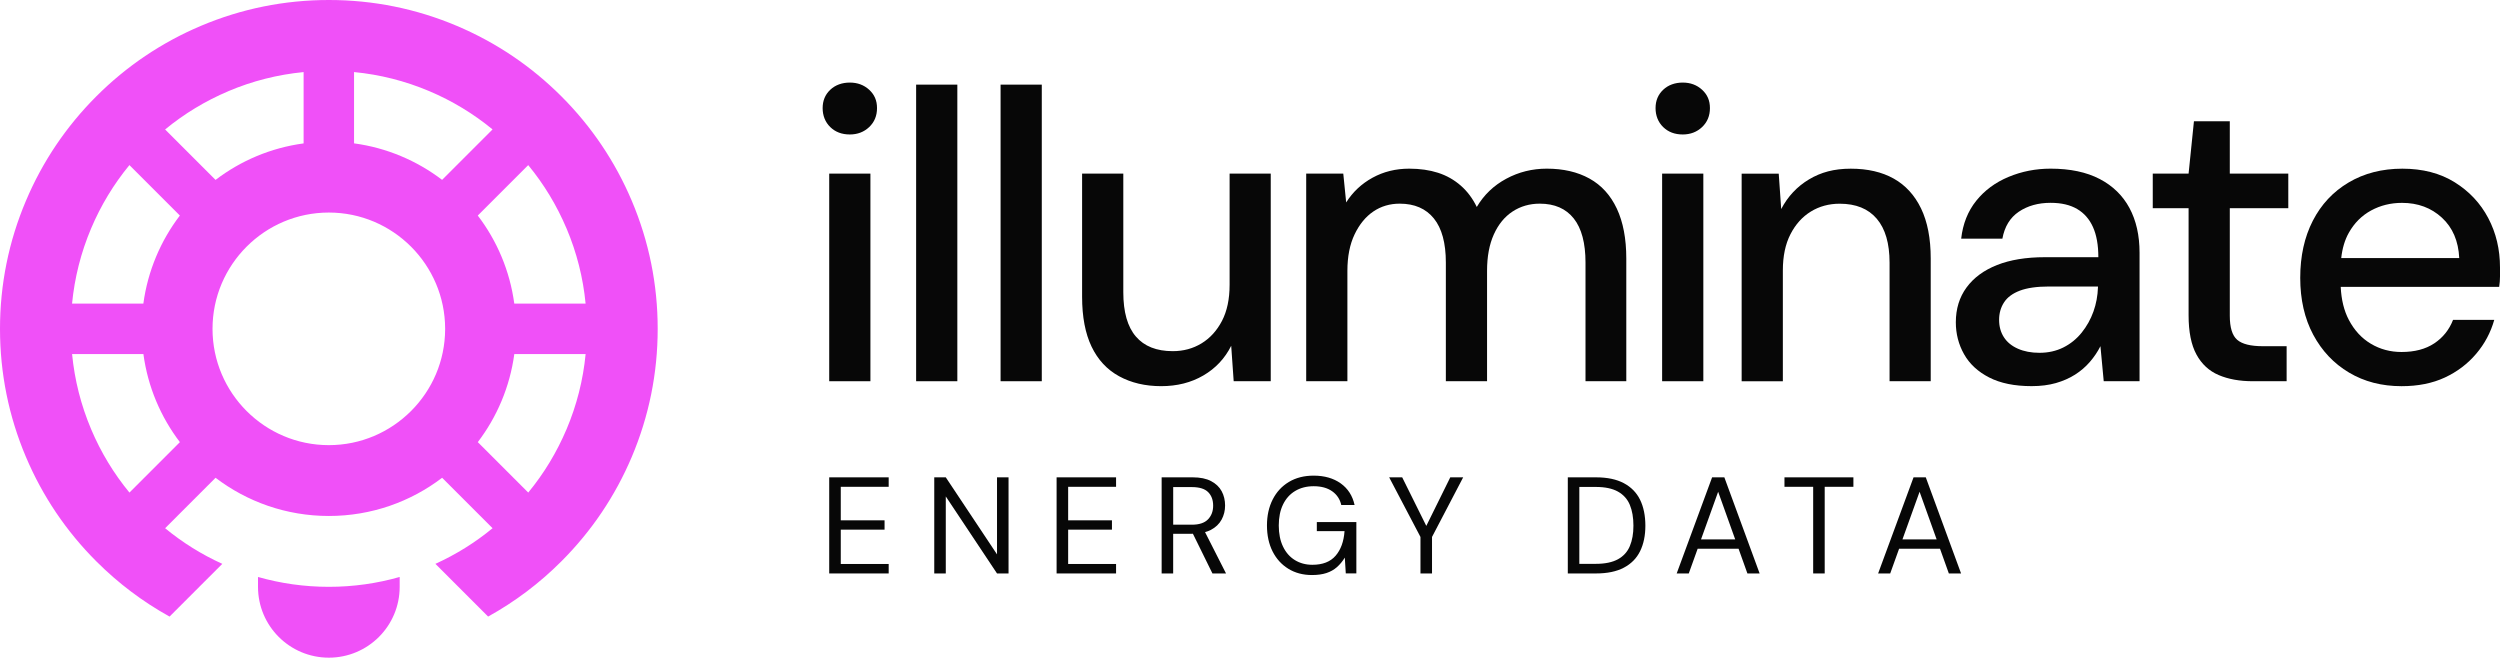 <?xml version="1.0" encoding="UTF-8"?>
<svg id="Layer_1" data-name="Layer 1" xmlns="http://www.w3.org/2000/svg" viewBox="0 0 1080 284.12">
  <defs>
    <style>
      .cls-1 {
        fill: #070707;
      }

      .cls-2 {
        fill: #f050f8;
      }
    </style>
  </defs>
  <path class="cls-2" d="M242.51,41.61c-13.02-13.02-28.21-23.26-45.13-30.42C179.82,3.76,161.21,0,142.06,0s-37.76,3.76-55.31,11.19c-16.92,7.16-32.11,17.39-45.13,30.42-13.03,13.03-23.26,28.21-30.42,45.14C3.76,104.3,0,122.91,0,142.06s3.76,37.76,11.19,55.31c7.16,16.92,17.39,32.11,30.42,45.13,9.46,9.46,20.06,17.45,31.64,23.86l22.78-22.78c-8.91-4.04-17.17-9.19-24.7-15.39l21.79-21.79c13.59,10.35,30.54,16.5,48.94,16.5s35.35-6.15,48.94-16.5l21.79,21.79c-7.52,6.19-15.79,11.35-24.7,15.39l22.78,22.78c11.58-6.41,22.18-14.39,31.64-23.86,13.03-13.03,23.26-28.21,30.42-45.13,7.42-17.55,11.19-36.16,11.19-55.31s-3.76-37.76-11.19-55.31c-7.16-16.92-17.39-32.11-30.42-45.14ZM244.74,98.66c4.4,10.41,7.16,21.3,8.24,32.5h-30.81c-1.91-14.18-7.49-27.19-15.77-38.04l21.79-21.79c6.8,8.26,12.34,17.42,16.54,27.34ZM152.95,31.13c11.19,1.08,22.08,3.84,32.49,8.24,9.92,4.2,19.08,9.74,27.34,16.54l-21.79,21.79c-10.86-8.27-23.87-13.85-38.04-15.77v-30.81ZM98.66,39.38c10.41-4.4,21.3-7.16,32.5-8.24v30.81c-14.18,1.91-27.19,7.49-38.04,15.77l-21.79-21.79c8.26-6.8,17.42-12.34,27.34-16.54ZM55.92,212.79c-6.8-8.26-12.35-17.42-16.54-27.34-4.4-10.41-7.16-21.3-8.24-32.49h30.81c1.91,14.18,7.49,27.19,15.76,38.04l-21.79,21.79ZM61.94,131.16h-30.81c1.08-11.19,3.84-22.09,8.24-32.5,4.2-9.92,9.74-19.08,16.54-27.34l21.79,21.79c-8.27,10.86-13.85,23.87-15.77,38.04ZM192.3,142.22c-.04,13.73-5.62,26.18-14.62,35.23l-.12.12h0c-9.1,9.1-21.66,14.73-35.51,14.73s-26.41-5.63-35.51-14.73c-9.1-9.1-14.73-21.66-14.73-35.51s5.63-26.41,14.73-35.51c9.1-9.1,21.66-14.73,35.51-14.73h0c13.85,0,26.41,5.63,35.51,14.73h0l.06.06c9.03,9.06,14.63,21.53,14.68,35.29v.33ZM244.74,185.45c-4.2,9.92-9.74,19.08-16.54,27.34l-21.79-21.79c8.27-10.86,13.85-23.87,15.77-38.04h30.81c-1.08,11.19-3.84,22.08-8.24,32.49ZM142.06,253.51c10.61,0,20.88-1.48,30.6-4.26v4.26c0,8.45-3.42,16.1-8.96,21.64-5.54,5.54-13.19,8.96-21.64,8.96s-16.1-3.42-21.64-8.96c-5.54-5.54-8.96-13.19-8.96-21.64v-4.26c9.72,2.77,19.99,4.26,30.6,4.26Z"/>
  <rect class="cls-1" x="358.22" y="75" width="17.8" height="89.69"/>
  <path class="cls-1" d="M367.12,58.09c3.32,0,6.11-1.07,8.37-3.2,2.25-2.14,3.38-4.86,3.38-8.19s-1.13-5.84-3.38-7.92c-2.26-2.07-5.04-3.11-8.37-3.11s-6.26,1.04-8.45,3.11c-2.2,2.08-3.29,4.72-3.29,7.92s1.09,6.05,3.29,8.19c2.19,2.14,5.01,3.2,8.45,3.2Z"/>
  <rect class="cls-1" x="395.77" y="36.56" width="17.8" height="128.13"/>
  <rect class="cls-1" x="432.25" y="36.56" width="17.8" height="128.13"/>
  <path class="cls-1" d="M548.99,75h-17.8v48.05c0,6.17-1.1,11.36-3.29,15.57-2.2,4.21-5.13,7.45-8.81,9.7-3.68,2.25-7.83,3.38-12.46,3.38-7,0-12.31-2.1-15.93-6.32-3.62-4.21-5.43-10.59-5.43-19.13v-51.25h-17.8v53.21c0,8.66,1.36,15.84,4.09,21.53,2.73,5.69,6.7,9.97,11.92,12.81,5.22,2.85,11.27,4.27,18.15,4.27s12.96-1.54,18.24-4.63c5.28-3.08,9.28-7.35,12.01-12.81l1.07,15.3h16.01v-89.69Z"/>
  <path class="cls-1" d="M679.87,94.39c3.38,4.27,5.07,10.62,5.07,19.04v51.25h17.62v-53.03c0-8.54-1.37-15.72-4.09-21.53-2.73-5.81-6.67-10.14-11.83-12.99-5.16-2.85-11.3-4.27-18.42-4.27-6.29,0-12.13,1.45-17.53,4.36-5.4,2.91-9.64,6.97-12.72,12.19-1.78-3.68-4.09-6.76-6.94-9.25-2.85-2.49-6.11-4.33-9.79-5.52-3.68-1.18-7.83-1.78-12.46-1.78-5.82,0-11.1,1.31-15.84,3.91-4.75,2.61-8.54,6.17-11.39,10.68l-1.25-12.46h-16.02v89.69h17.8v-47.69c0-6.17,1.04-11.42,3.11-15.75,2.07-4.33,4.77-7.62,8.1-9.88,3.32-2.25,7.12-3.38,11.39-3.38,6.41,0,11.33,2.14,14.77,6.41,3.44,4.27,5.16,10.62,5.16,19.04v51.25h17.8v-47.69c0-6.17.98-11.42,2.94-15.75,1.96-4.33,4.65-7.62,8.1-9.88,3.44-2.25,7.35-3.38,11.74-3.38,6.41,0,11.3,2.14,14.68,6.41Z"/>
  <path class="cls-1" d="M726.94,58.09c3.32,0,6.11-1.07,8.37-3.2,2.25-2.14,3.38-4.86,3.38-8.19s-1.13-5.84-3.38-7.92c-2.26-2.07-5.04-3.11-8.37-3.11s-6.26,1.04-8.45,3.11c-2.2,2.08-3.29,4.72-3.29,7.92s1.09,6.05,3.29,8.19c2.19,2.14,5.01,3.2,8.45,3.2Z"/>
  <rect class="cls-1" x="718.04" y="75" width="17.8" height="89.69"/>
  <path class="cls-1" d="M816.27,164.69h17.8v-53.03c0-8.66-1.4-15.87-4.18-21.62-2.79-5.75-6.73-10.05-11.83-12.9-5.1-2.85-11.27-4.27-18.51-4.27s-12.9,1.54-18.06,4.63c-5.16,3.09-9.16,7.36-12.01,12.81l-1.07-15.3h-16.02v89.69h17.8v-47.87c0-6.17,1.09-11.39,3.29-15.66,2.19-4.27,5.13-7.53,8.81-9.79,3.67-2.25,7.83-3.38,12.46-3.38,7,0,12.34,2.17,16.02,6.5,3.68,4.33,5.52,10.65,5.52,18.95v51.25Z"/>
  <path class="cls-1" d="M907.03,77.31c-5.69-2.96-12.75-4.45-21.18-4.45-6.41,0-12.46,1.19-18.15,3.56-5.69,2.37-10.35,5.81-13.97,10.32-3.62,4.51-5.78,9.97-6.5,16.37h17.8c.95-5.22,3.32-9.1,7.12-11.66,3.8-2.55,8.36-3.83,13.7-3.83,4.63,0,8.45.89,11.48,2.67,3.03,1.78,5.31,4.39,6.85,7.83,1.54,3.44,2.31,7.77,2.31,12.99h-23.13c-8.07,0-14.95,1.13-20.64,3.38-5.69,2.26-10.09,5.49-13.17,9.7-3.09,4.21-4.63,9.23-4.63,15.04,0,4.98,1.18,9.58,3.56,13.79,2.37,4.21,5.99,7.56,10.85,10.05,4.86,2.49,10.97,3.74,18.33,3.74,3.91,0,7.41-.45,10.5-1.33,3.08-.89,5.84-2.1,8.28-3.65,2.43-1.54,4.56-3.38,6.41-5.52,1.84-2.14,3.35-4.39,4.54-6.76l1.42,15.13h15.48v-55.52c0-7.47-1.46-13.91-4.36-19.31-2.91-5.4-7.21-9.58-12.9-12.55ZM906.32,124.11c-.12,3.68-.77,7.18-1.96,10.5-1.19,3.32-2.88,6.35-5.07,9.08-2.2,2.73-4.84,4.87-7.92,6.41-3.09,1.54-6.53,2.31-10.32,2.31-3.56,0-6.67-.59-9.34-1.78-2.67-1.18-4.69-2.85-6.05-4.98-1.37-2.14-2.05-4.63-2.05-7.47s.71-5.37,2.14-7.56c1.42-2.19,3.71-3.88,6.85-5.07,3.14-1.18,7.32-1.78,12.54-1.78h21.18v.36Z"/>
  <path class="cls-1" d="M963.26,52.4h-15.48l-2.31,22.6h-15.48v14.95h15.48v46.27c0,7.12,1.13,12.75,3.38,16.9,2.25,4.15,5.45,7.12,9.61,8.9,4.15,1.78,9.08,2.67,14.77,2.67h14.59v-15.13h-10.32c-5.22,0-8.9-.92-11.03-2.76-2.14-1.84-3.2-5.31-3.2-10.41v-46.45h25.27v-14.95h-25.27v-22.6Z"/>
  <path class="cls-1" d="M1074.93,94.22c-3.38-6.41-8.22-11.57-14.5-15.48-6.29-3.91-13.82-5.87-22.6-5.87s-16.52,1.99-23.22,5.96c-6.71,3.98-11.86,9.49-15.48,16.55-3.62,7.06-5.43,15.28-5.43,24.65s1.87,17.56,5.61,24.56c3.74,7,8.9,12.46,15.48,16.37,6.58,3.92,14.15,5.87,22.69,5.87,7.12,0,13.35-1.25,18.69-3.74,5.34-2.49,9.84-5.9,13.52-10.23,3.68-4.33,6.29-9.22,7.83-14.68h-17.8c-1.66,4.27-4.36,7.65-8.1,10.14-3.74,2.49-8.45,3.74-14.15,3.74-4.87,0-9.28-1.18-13.26-3.56-3.98-2.37-7.15-5.81-9.52-10.32-2.07-3.93-3.24-8.68-3.5-14.24h68.45c.24-1.54.36-3.03.36-4.45v-3.91c0-7.83-1.69-14.95-5.07-21.35ZM1011.41,111.48c.47-4.23,1.56-7.88,3.29-10.94,2.37-4.21,5.57-7.41,9.61-9.61,4.03-2.19,8.48-3.29,13.35-3.29,6.88,0,12.63,2.14,17.26,6.41,4.63,4.27,7.12,10.09,7.47,17.44h-50.98Z"/>
  <polygon class="cls-1" points="358.22 247.73 383.91 247.73 383.91 243.64 363.21 243.64 363.21 228.81 382.13 228.81 382.13 224.78 363.21 224.78 363.21 210.3 383.91 210.3 383.91 206.21 358.22 206.21 358.22 247.73"/>
  <polygon class="cls-1" points="430.71 239.49 408.58 206.21 403.6 206.21 403.6 247.73 408.58 247.73 408.58 214.46 430.71 247.73 435.69 247.73 435.69 206.21 430.71 206.21 430.71 239.49"/>
  <polygon class="cls-1" points="456.45 247.73 482.14 247.73 482.14 243.64 461.44 243.64 461.44 228.81 480.36 228.81 480.36 224.78 461.44 224.78 461.44 210.3 482.14 210.3 482.14 206.21 456.45 206.21 456.45 247.73"/>
  <path class="cls-1" d="M523.07,228.93c2.1-1.11,3.65-2.59,4.66-4.45,1.01-1.86,1.51-3.89,1.51-6.11s-.49-4.35-1.48-6.17c-.99-1.82-2.51-3.27-4.57-4.36-2.06-1.09-4.71-1.63-7.95-1.63h-13.41v41.52h4.98v-17.14h8.19c.12,0,.22-.01.34-.01l8.44,17.16h5.87l-9.07-17.86c.89-.25,1.74-.55,2.49-.95ZM506.81,210.42h8.01c3.28,0,5.64.72,7.09,2.17,1.44,1.44,2.17,3.39,2.17,5.84s-.74,4.39-2.22,5.93c-1.48,1.54-3.81,2.31-6.97,2.31h-8.07v-16.25Z"/>
  <path class="cls-1" d="M568.86,229.46h11.98c-.32,4.47-1.6,8.01-3.86,10.62-2.25,2.61-5.6,3.91-10.02,3.91-2.85,0-5.37-.67-7.56-2.02-2.19-1.34-3.91-3.29-5.13-5.84-1.23-2.55-1.84-5.59-1.84-9.11s.61-6.54,1.84-9.08c1.23-2.53,2.97-4.48,5.25-5.84,2.27-1.36,4.93-2.05,7.98-2.05,3.28,0,5.95.73,8.01,2.19,2.06,1.46,3.36,3.44,3.92,5.93h5.75c-.87-3.99-2.87-7.11-5.99-9.34-3.12-2.23-7.02-3.35-11.69-3.35-4.11,0-7.68.91-10.71,2.73-3.03,1.82-5.36,4.35-7,7.59-1.64,3.24-2.46,6.98-2.46,11.21s.81,8.01,2.43,11.21c1.62,3.2,3.89,5.7,6.82,7.5,2.93,1.8,6.33,2.7,10.2,2.7,2.41,0,4.49-.29,6.23-.86,1.74-.57,3.25-1.42,4.54-2.55,1.28-1.13,2.42-2.5,3.41-4.12l.42,6.82h4.57v-22.18h-17.08v3.92Z"/>
  <polygon class="cls-1" points="616.16 227.19 605.75 206.21 600.12 206.21 613.64 231.96 613.64 247.73 618.63 247.73 618.63 231.96 632.09 206.21 626.52 206.21 616.16 227.19"/>
  <path class="cls-1" d="M701.49,208.73c-3.16-1.68-7.16-2.52-11.98-2.52h-12.22v41.52h12.22c4.82,0,8.82-.83,11.98-2.49,3.16-1.66,5.51-4.03,7.03-7.12,1.52-3.08,2.28-6.76,2.28-11.03s-.76-8.08-2.28-11.18c-1.52-3.1-3.87-5.5-7.03-7.18ZM704.1,235.9c-1.03,2.47-2.74,4.37-5.13,5.69-2.39,1.32-5.59,1.99-9.58,1.99h-7.12v-33.22h7.12c3.99,0,7.19.67,9.58,2.02,2.39,1.34,4.1,3.26,5.13,5.75,1.03,2.49,1.54,5.48,1.54,8.96s-.51,6.34-1.54,8.81Z"/>
  <path class="cls-1" d="M739.63,206.21l-15.3,41.52h5.22l3.84-10.68h17.67l3.82,10.68h5.28l-15.24-41.52h-5.28ZM734.84,233.02l7.4-20.58,7.37,20.58h-14.77Z"/>
  <polygon class="cls-1" points="770.89 210.3 783.29 210.3 783.29 247.73 788.27 247.73 788.27 210.3 800.67 210.3 800.67 206.21 770.89 206.21 770.89 210.3"/>
  <path class="cls-1" d="M826.65,206.21l-15.3,41.52h5.22l3.84-10.68h17.67l3.82,10.68h5.28l-15.24-41.52h-5.28ZM821.86,233.02l7.4-20.58,7.37,20.58h-14.77Z"/>
</svg>